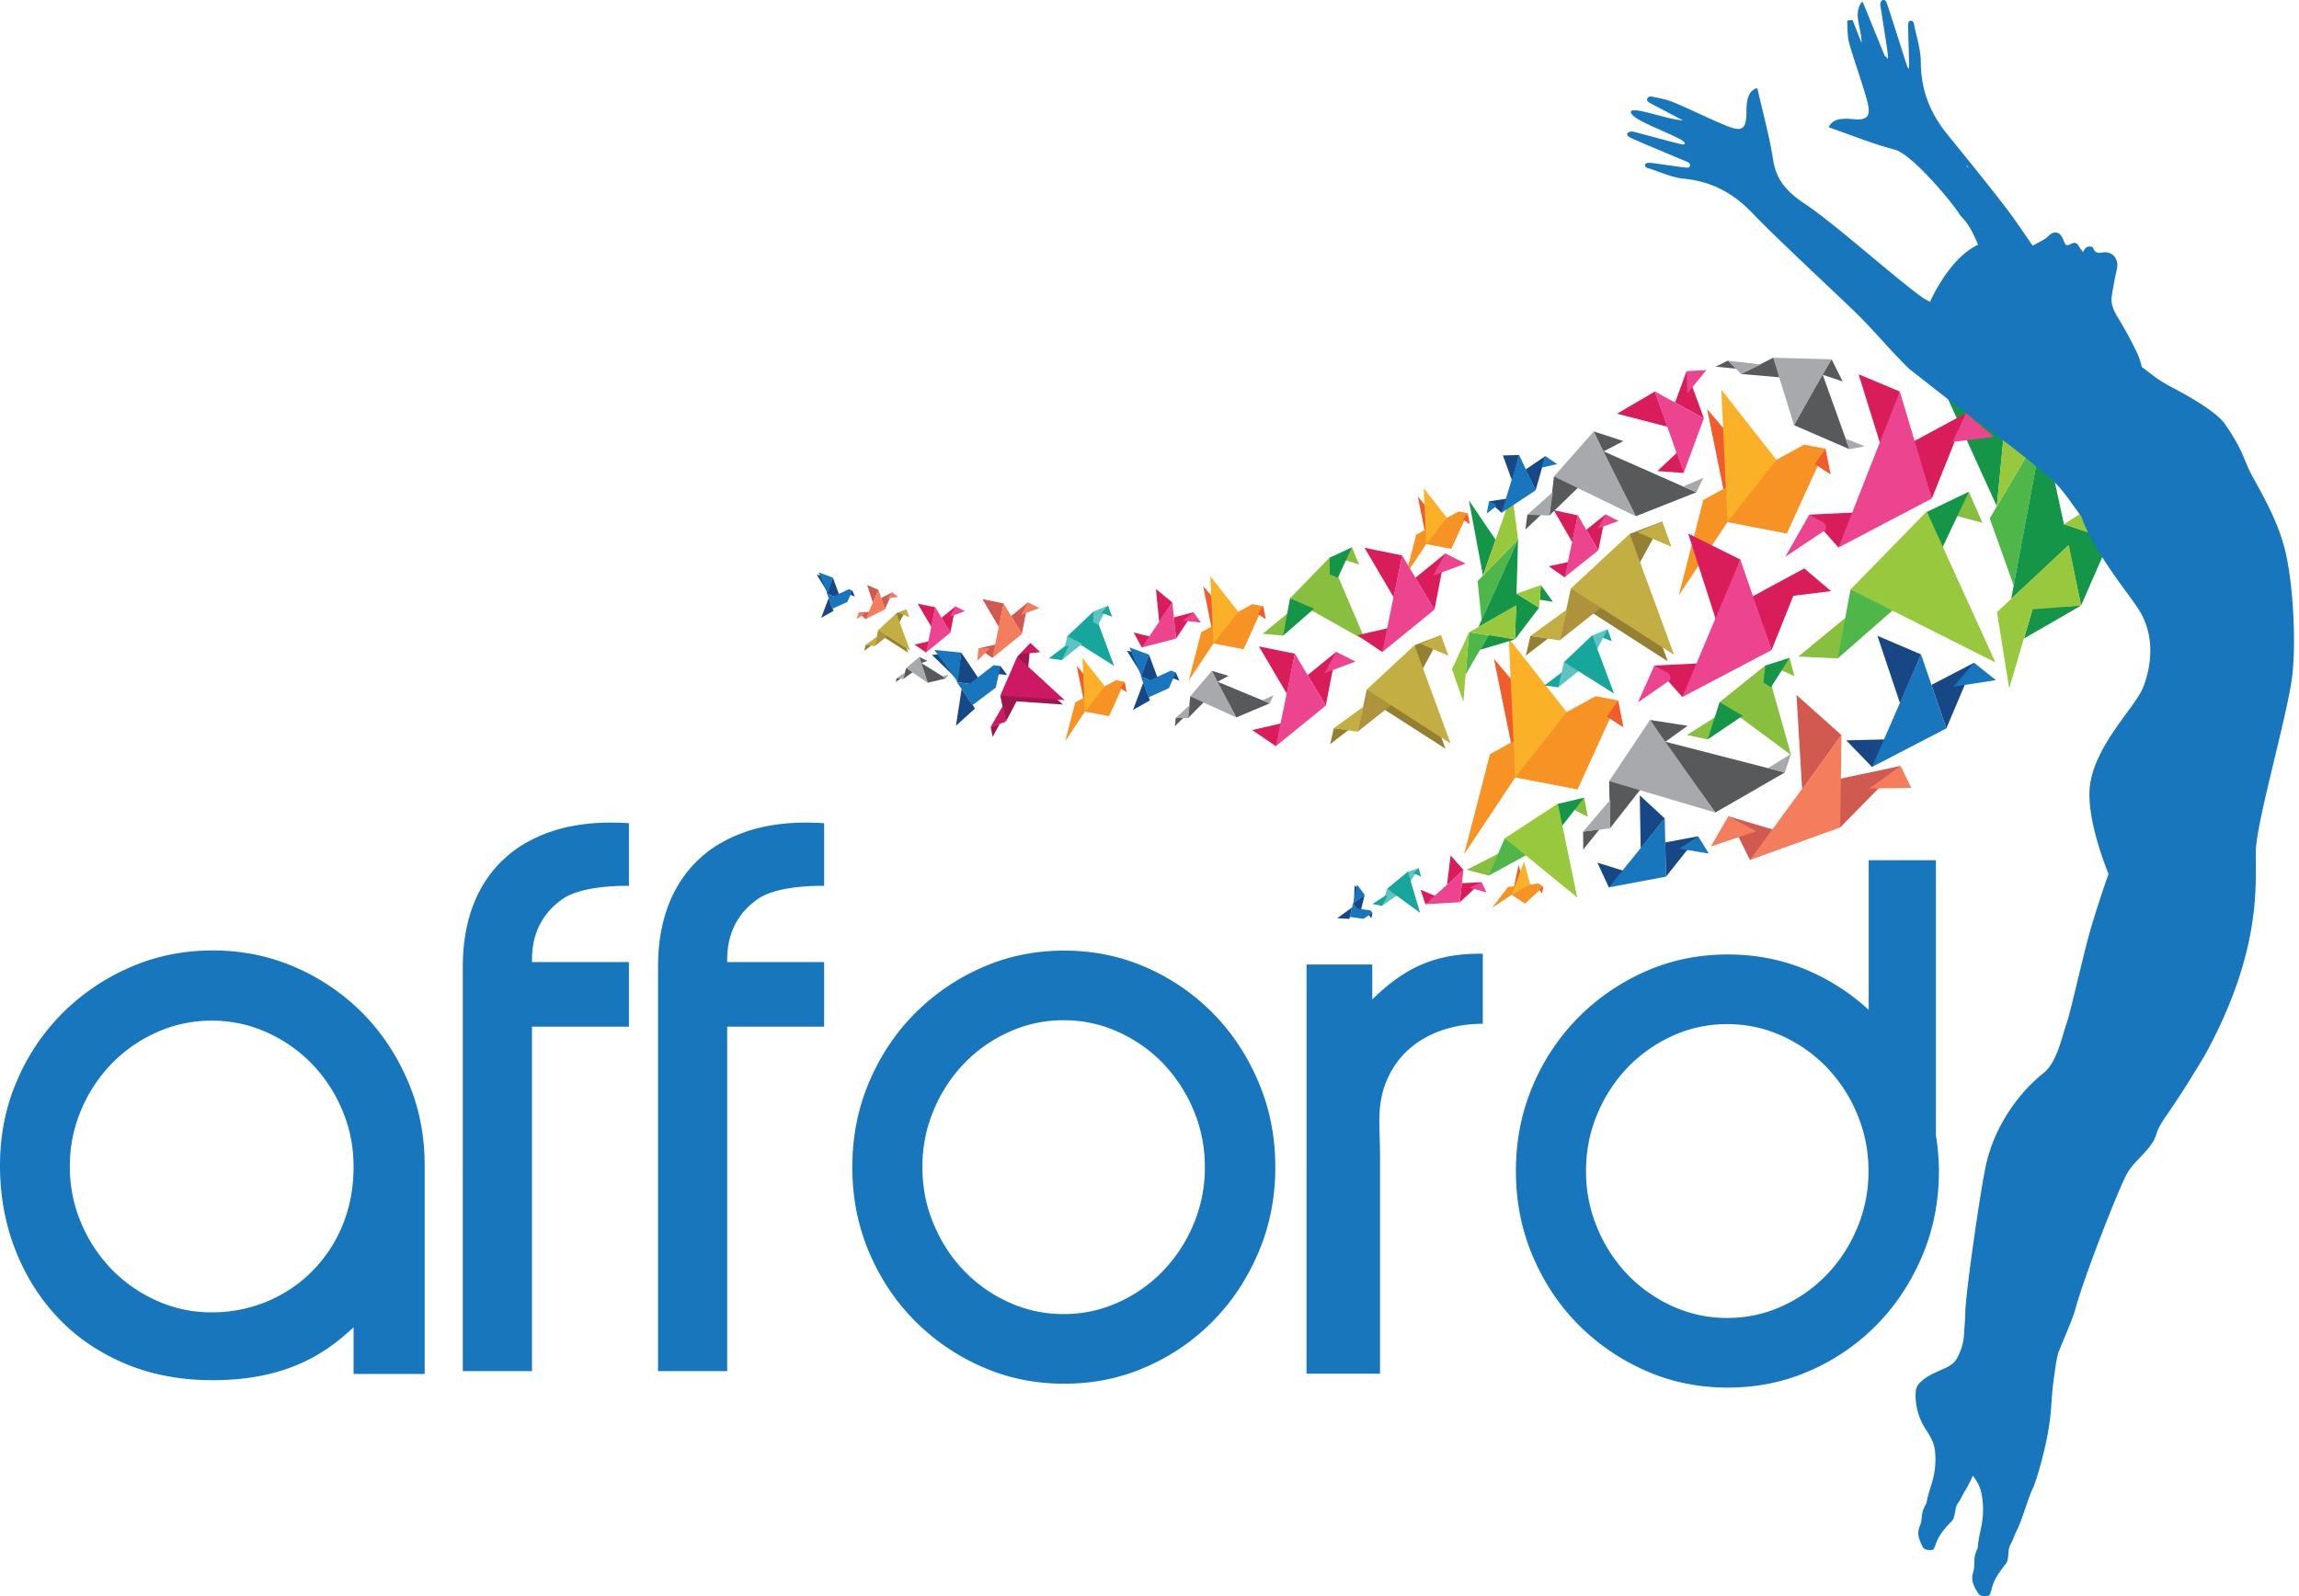 <svg viewBox="0 0 144 100" xmlns="http://www.w3.org/2000/svg" fill-rule="evenodd" clip-rule="evenodd" stroke-linejoin="round" stroke-miterlimit="2"><path d="M94.459 55.567l1.91-.213.304.196-1.154 1.064-.836-.552-1.23.819 1.006-1.314zm-2.752-2.043l1.62-6.277 6.616-3.627 1.411.265-2.544 5.576-3.902-.75-3.201 4.813zm-24.361-9.507l2.555-1.401.544.103-.981 2.153-1.508-.289-1.237 1.86.627-2.426zm7.895-4.412l3.199-1.753.681.127-1.229 2.699-1.888-.364-1.547 2.328.784-3.037zm29.909-2.303l1.542-5.984 6.306-3.458 1.345.254-2.423 5.314-3.721-.714-3.049 4.588zm-16.446-3.801l2.656-1.457.567.106-1.023 2.241-1.569-.301-1.283 1.932.652-2.521z" fill="#f69324" fill-rule="nonzero"/><path d="M96.673 55.55l-.09.43-.176-.257.266-.173zm-1.558-1.358l-.276 1.337.669-.067-.393-1.27zm-1.541-12.913l1.07 5.263 2.334-1.247-3.404-4.016zm7.78 2.606l.334 1.69-1.038-.673.704-1.017zM67.44 41.713l.413 2.032.902-.481-1.315-1.551zm3.005 1.006l.129.652-.401-.26.272-.392zm4.915-6l.516 2.547 1.131-.603-1.647-1.944zm3.761 1.26l.165.819-.504-.326.339-.493zm9.682-6.874l.43 2.114.937-.501-1.367-1.613zm3.124 1.045l.135.68-.418-.269.283-.411zm15-6.518l1.02 5.016 2.225-1.189-3.245-3.827zm7.416 2.482l.32 1.611-.989-.643.669-.968z" fill="#f05c2a" fill-rule="nonzero"/><path d="M95.846 55.413l-.386-1.432-.777 2.081 1.163-.649zm2.285-10.796l-3.626-4.615.403 8.709 3.223-4.094zM69.2 43.001l-1.4-1.782.156 3.364 1.244-1.582zm8.365-4.667l-1.756-2.23.195 4.21 1.561-1.98zm13.068-5.889l-1.456-1.852.158 3.497 1.298-1.645zm20.637-3.632l-3.453-4.4.382 8.301 3.071-3.901z" fill="#fab027" fill-rule="nonzero"/><path d="M97.825 42.126l-1.095.822.874.117.438-.932-.217-.007zm-28.038-.402l-2.943-1.854 1.664-1.574 1.279 3.428zm31.191-1.545l-.721-.27.433-.49.264.738.024.022z" fill="#17a69c" fill-rule="nonzero"/><path d="M86.561 56.756l.986-.686-.666-.388-.32 1.074zm1.784-1.514l.515-.851-.686.23-.052.491.223.13zm9.259-12.177l1.358-1.088-1.003-.496-.355 1.584zm-31.096-1.71l1.277-1.021-.941-.464-.336 1.485zm33.524-.655l.658-1.281-.967.4-.026.714.335.167zm-31.244-1.562l.617-1.2-.91.373-.023.669.316.158z" fill="#5cc5c3" fill-rule="nonzero"/><path d="M88.947 57.189l-2.066-1.507 1.305-1.073.761 2.58zm-2.188-1.069l-.793.516.595.12.346-.62-.148-.016zm2.262-1.193l-.484-.218.323-.318.146.518.015.018zm12.08-11.468l-3.142-1.978 1.775-1.679 1.367 3.657zm-34.382-2.985l-1.027.772.816.109.411-.873-.2-.008zm2.955-1.825l-.676-.252.407-.459.246.689.023.022z" fill="#17a69c" fill-rule="nonzero"/><path d="M93.862 53.476l-1.994 1.017 1.376.368.964-1.325-.346-.06zm5.62-2.281l-1.093-.567.837-.653.226 1.182.03.038zm12.707-3.889l-4.483-3.316 2.893-2.317 1.59 5.633zm-4.768-2.367l-1.759 1.112 1.302.275.783-1.349-.326-.038zm5.006-2.56l-1.057-.484.722-.684.301 1.132.034.036zm3.187-3.693l-2.973 2.449 2.466.115 1.116-2.588-.609.024zm-30.083 1.461l-4.732-2.663 2.502-2.572 2.23 5.235zm-4.89-1.713l-1.557 1.277 1.288.112.586-1.391-.317.002zm4.509-3.058l-1.077-.343.609-.743.433 1.055.035.031zm39.075-2.606l-2.063-.554 1.16-1.407.834 1.906.069.055z" fill="#89bf3f" fill-rule="nonzero"/><path d="M93.244 54.861l2.493-1.364-1.487-.975-1.006 2.339zm-.01-15.058l-1.435 2.463.22-2.654 1.215.191zm21.873 1.447l3.682-3.219-2.882-1.098-.8 4.317zm-22.306-2.397l-.25-2.444 2.534-2.608-2.284 5.052zm33.33-2.167l-1.502-4.21 3.345-5.667-1.843 9.877z" fill="#4fb749" fill-rule="nonzero"/><path d="M97.815 51.784l1.411-1.809-1.673.395-.234 1.084.496.33zm9.149-5.458l2.192-1.481-1.45-.855-.742 2.336zm3.97-3.272l1.158-1.843-1.514.485-.129 1.066.485.292zm-17.672-3.303l-.558.96 2.185-.649-1.627-.311zm1.709-1.999l.02-.557 1.41.88-1.512 1.987.075-2.121-2.358 1.34 2.479-5.48-.114 3.951zm32.367.324l-.564 1.93 3.576-2.065-3.012.135zm-46.966 1.747l1.931-1.685-1.504-.654-.427 2.339zm49.056-6.287l-.145-.694 2.876.959-1.809 4.14-.789-3.772-3.588 3.354 2.001-10.715 1.454 6.728zM96.515 36.66l.755 1.046-.828-.133.073-.913zm-12.719-.458l.886-1.912-1.397.648.006 1.043.505.221zm9.883-2.385l-1.673-2.468.882 4.714.791-2.246zm27.956.56l1.687-3.568-2.671 1.282.022 1.914.962.372zm10.109-3.119l1.789 1.529-1.523.115-.266-1.644zm-6.253-3.831l-4.032-3.654 3.614 7.951.418-4.297z" fill="#149547" fill-rule="nonzero"/><path d="M98.79 56.226l-4.54-3.704 3.327-2.175 1.213 5.879zm-6.771-16.614l-1.074 2.313.714 2.049.36-4.362zm37.564-5.472l.767 3.801-3.041.237-1.463 4.949-.763-4.775 4.5-4.212zm-4.599 7.362l-9.077-4.569 4.777-4.89 4.3 9.459zm-30.095-1.44l-2.87-.45 2.96-1.683-.09 2.133zm.102-2.867l1.526-.535-.116 1.415-1.41-.88zm-.28-6.324l-1.823 5.192 2.197-2.262-.374-2.93zm34.569 1.971l2.466-1.586.413 2.545-2.879-.959zm-3.246-11.046l-.961 9.928 2.901-4.915-1.94-5.013z" fill="#98c83d" fill-rule="nonzero"/><path d="M99.159 52.106l.009 1.12 1.025-1.275-1.034.155zm1.631-3.168l.057 2.952 2.666-3.399-2.723.447zm3.433-2.49l-.874-1.342 2.355.366-1.39 1 7.48 1.926-4.352 2.508-3.238-4.463.019.005zm-30.58-1.465l-.055.515.53-.522-.475.007zm.906-1.354l-.134 1.36 1.384-1.396-1.25.036zm1.679-.931l-.321-.67 1.04.315-.678.372 3.261 1.352-2.093.881-1.215-2.252.006.002zM57.69 41.531l-.103-.372.501.25-.381.132 1.542.964-1.141.273-.422-1.25.004.003zm-1.516.943l-.075.259.318-.222-.243-.037zm.581-.613l-.187.682.824-.593-.637-.089zm38.909-9.608l-.12.925.968-.917-.848-.008zm4.712-4.004l-.551-1.22 1.855.607-1.233.644 5.803 2.564-3.786 1.499-2.1-4.099.012.005zm-3.043 1.606l-.286 2.441 2.529-2.455-2.243.014zm16.817-6.429l.574-.915.692 1.385-1.246-.414 1.67 4.659-3.467-1.502 1.774-3.223.003.01zm-3.087-1.012l-2.009 1.015 3.406.298-1.397-1.313zm-2.833.179l-.769.38 1.291.125-.522-.505z" fill="#58595b" fill-rule="nonzero"/><path d="M100.848 51.892l-1.689.214 1.711-2.007-.022 1.793zm2.501-6.786l-2.56 3.834 6.656 1.969-4.096-5.803zm8.445 3.292l.393-1.167-1.459.898 1.066.269zm-37.377-3.409l-.774-.006.88-.817-.106.823zm1.49-2.961l-1.359 1.599 2.889 1.322-1.53-2.921zm3.623 2.039l.241-.514-.705.325.464.189zm-21.943-2.908l-.832.7 1.353.919-.521-1.619zm-1.019 1.384l-.394-.067.52-.344-.126.411zm2.681-.038l.168-.239-.388.104.22.135zm40.576-15.476l-2.492 2.826 5.131 2.491-2.639-5.317zm-2.777 5.268l-1.385-.044 1.604-1.433-.219 1.477zm9.202-1.453l.448-.913-1.276.552.828.361zm9.59-2.703l.962-.179-1.205-.483.243.662zm-1.116-5.63l-3.662-.098 1.309 4.228 2.353-4.13zm-5.671.918l-.824-.836 2.068.249-1.244.587z" fill="#a7a9ac" fill-rule="nonzero"/><path d="M62.05 45.544l.126.623.454-.836-.58.213zm1.039-2.128l.769-1.768 2.717 2.495-2.902-.202L63 45.218l-.348-1.634.437-.168zm.627-2.276l.829-.851-.154 1.709-.675-.858z" fill="#9f164e" fill-rule="nonzero"/><path d="M63 45.218l-.95.326.769-1.326.181 1zm.716-4.078l-1.064 2.444 4.031.279-2.967-2.723zm.829-.851l-.619.69 1.234-.119-.615-.571z" fill="#cd1863" fill-rule="nonzero"/><path d="M88.466 41.274l-2.74 2.548 4.815 3.09-2.075-5.638zm-4.921 4.35l-.231 1 1.146-.885-.915-.115zm5.053-5.199l1.66-.629-1.295 2.377-.365-1.748zm13.316-5.93l-3.373 3.134 5.924 3.807-2.551-6.941zm-6.059 5.353l-.284 1.231 1.408-1.09-1.124-.141zm-39.761-1.102l-1.044.971 1.832 1.174-.788-2.145zm-1.873 1.655l-.087.381.435-.337-.348-.044zm1.921-1.98l.635-.239-.494.905-.141-.666zm45.931-4.971l2.046-.774-1.596 2.924-.45-2.15z" fill="#957f33" fill-rule="nonzero"/><path d="M85.606 43.205l-.574 2.642 2.99-2.372-2.416-.27zm-30.602-3.724l-.218 1.005 1.138-.903-.92-.102zm43.387-2.61l-.705 3.253 3.68-2.92-2.975-.333z" fill="#ae923c" fill-rule="nonzero"/><path d="M88.599 40.425l-2.994 2.78 5.256 3.379-2.262-6.159zm-3.567 5.422l-1.488-.222 1.884-1.369-.396 1.591zm5.226-6.051l-1.272.548 1.739.737-.467-1.285zm11.817-6.347l-3.686 3.423 6.471 4.158-2.785-7.581zm-45.93 4.973l-1.141 1.059 2.002 1.286-.861-2.345zm-1.359 2.064l-.566-.085.717-.521-.151.606zm42.9-.362l-1.831-.276 2.319-1.685-.488 1.961zm-40.909-1.942l-.487.209.664.281-.177-.49zm47.342-5.506l-1.569.673 2.142.907-.573-1.58z" fill="#c3ae43" fill-rule="nonzero"/><path d="M109.611 53.876l-1.357-2.733 4.055 1.203-2.698 1.53zm5.549-5.066l.101 3.033 3.786-3.857-3.887.824zm.184-2.751l-2.466 3.406-.353-5.925 2.819 2.519zm-53.187-4.838l-.871-.596 1.534-.352-.663.948zm1.176-2.623l.671 1.125.385-1.986-1.056.861zm-.47-.792l-.296 1.483-1.034-1.754 1.33.271zm-8.658.99l-.415-.439.906-.014-.491.453zm.987-1.332l.236.715.467-1.069-.703.354zm-.165-.501l-.351.798-.359-1.109.71.311z" fill="#d15a50" fill-rule="nonzero"/><path d="M115.26 51.845l-5.648 2.033 5.732-7.82-.084 5.787zm-7.006-.702l1.75.937-2.843.957 1.093-1.894zm10.793-3.157l-1.966 1.418 2.633-.044-.667-1.374zm-57.761-7.361l.727-.025-.799.8.072-.775zm2.718-.9l-1.845 1.497.704-3.416 1.141 1.919zm-8.576-1.546l-1.223.617.822-1.833.401 1.216zm-1.638.178l.411.074-.548.353.137-.427zm10.599-.62l-.432.784 1.144-.423-.712-.361zm-8.494-.627l-.343.385.695-.098-.352-.287z" fill="#f47d5e" fill-rule="nonzero"/><path d="M84.52 57.571l-.761-.042.929-.676-.168.718zm1.442-.365l-.063.332-.275-.37.338.038zm-1.153-.65l.035-1.082.53.493-.538.569.642-.476-.289 1.205-.448-.658.068-.051zm15.962-.962l-.718-1.547 2.312.721-1.594.826zm3.534-2.813l.046 2.145 2.009-2.532-2.055.387zm-.031-1.505l-1.508 1.881-.057-3.326 1.565 1.445zm12.98-3.223l-1.612-1.668 3.47-.087-1.858 1.755zm3.723-5.142l.933 2.726 1.742-4.116-2.675 1.39zm-59.906 1.482l-1.194 1.076.356-2.316.838 1.24zm10.957-.512l-1.064.6.647-1.714.417 1.114zM120.329 41l-1.317 3.065-1.42-4.231L120.329 41zM59.97 42.504l.241-1.617 1.397 2.086-1.673-.235.026-.172-1.591-1.536 1.54-.116.06 1.59zm11.537-.245l-.924-1.485 1.163.206-.219 1.225.442-1.19.692 1.875-1.202-.502.048-.129zm2.147-.119l.214.506-.709-.263.495-.243zm-10.984-.406l.412.555-.977-.1.565-.455zm-10.461-3.462l-.774.438.472-1.247.302.809zm-.378-1.177l-.673-1.083.846.149-.162.903.326-.876.501 1.364-.872-.365.034-.092zm1.56-.088l.157.369-.517-.194.36-.175zm40.661-4.876l-.789-.721 1.155-.175-.037.194-.329.702zm2.132-1.41l.612-2.149-1.24.844.628 1.305zm-2.05-2.188l.596 1.636.425-1.66-1.021.024z" fill="#174784" fill-rule="nonzero"/><path d="M89.281 56.65l-.302-.907 1.3.56-.998.347zm2.285-1.313l-.133 1.192 1.369-1.262-1.236.07zm.098-.834l-1.027.937.221-1.848.806.911zm-11.75-7.755l-1.483-1.009 2.607-.6-1.124 1.609zm1.989-4.449l1.138 1.908.657-3.37-1.795 1.462zm23.47 1.37l-1.749-1.971 2.878-.138-.135.465-.994 1.644zm-24.266-2.712l-.504 2.513-1.75-2.971 2.254.458zm-23.106-.078l-.725-.493 1.272-.293-.547.786zm28.576-.027l-1.55-1.055 2.722-.628-1.172 1.683zm26.438-5.239l1.671 1.423-2.358.293m-1.364 3.403l2.051-5.119-3.258 1.763 1.207 3.356zm-39.448-.167l-.513-.936 1.441.358-.928.578zm2.009-1.886l.138 1.332 1.094-1.652-1.232.32zm-14.553.027l.557.931.32-1.646-.877.715zm-.389-.657l-.246 1.228-.855-1.451 1.101.223zm47.158-4.616l1.798 5.583 1.469-3.961-3.267-1.622zm-32.312 4.31l-.822 1.229-.204-2.066 1.026.837zM88.655 36.2l1.193 1.998.686-3.526-1.879 1.528zm-.831-1.403l-.526 2.63-1.831-3.107 2.357.477zm10.172 1.37l-.989-.688 1.75-.385-.761 1.073zm1.362-2.975l.753 1.289.463-2.259-1.216.97zm15.798 1.112l-1.83-2.06 3.013-.143-.144.486-1.039 1.717zm-16.324-2.017l-.352 1.683-1.157-2.004 1.509.321zm22.171-1.053l2.147-5.354-3.408 1.843 1.261 3.511zm-15.544-1.602l-1.649-.118 1.771-1.661-.122 1.779zm10.957-6.18l1.503 4.835 1.077-3.757-2.58-1.078zm-12.764 1.078l.796 2.207-3.166-.817 2.37-1.39zm1.265.693l1.807.982-1.081-2.954-.726 1.972z" fill="#d91d5b" fill-rule="nonzero"/><path d="M91.433 56.529l-2.153.121 2.384-2.148-.231 2.027zm1.369-1.262l-.744.348 1.055.3-.311-.648zm-9.761-11.06l-3.126 2.541 1.191-5.792 1.935 3.251zm19.553-.2l1.03-2.309.728.403.103.026.142.191s.02.068.02.09c.002.02.007.166.007.166l-.023.039-2.007 1.394zm2.779-.338l5.591-2.937-1.956-5.677-3.635 8.614zM83.698 40.84l-.737 1.328 1.944-.716-1.207-.612zm-24.169-1.203l-1.528 1.242.582-2.83.946 1.588zm30.319-1.439l-3.27 2.656 1.245-6.057 2.025 3.401zm-16.185 1.813l-2.147.554 1.913-2.822.234 2.268zm1.094-1.651l-.671.526 1.137.12-.466-.646zm-14.908-.369l-.359.65.949-.349-.59-.301zm40.262-3.51l-2.115 1.686.836-3.88 1.279 2.194zm-9.577.192l-.771 1.391 2.03-.75-1.259-.641zm21.29.21l1.502-2.639.763.423.107.026.15.2s.021.071.021.094l.006.174-.024.039-2.525 1.683zm3.332-.579l5.847-3.07-2.007-6.704-3.84 9.774zm-14.582-2.08l-.504.888 1.306-.469-.802-.419zm6.15-6.019l-1.265 3.427-1.807-5.102 3.072 1.675zm16.426-.325l1.746 1.488-2.599.323.853-1.811zm-17.507-2.626l.047 1.383 1.194-1.451-1.241.068z" fill="#ec448f" fill-rule="nonzero"/><path d="M140.831 29.343c-.31-.699-.508-1.404-1.47-2.775-.535-.766-2.235-1.748-3.631-2.463l.015-.01c-.703-.35-1.383-.995-1.58-1.084l-.022-.078-.057-.201-.053-.179a4.126 4.126 0 0 0-.152-.392 24.893 24.893 0 0 0-1.226-2.268 3.227 3.227 0 0 1-.316-.641 1.513 1.513 0 0 1-.065-.702c.084-.561.19-1.121.316-1.675a.994.994 0 0 0-.049-.637c-.132-.302-.435-.476-.844-.422-.25.033-.457.063-.584-.261-.062-.161-.392-.136-.511.019-.038.052-.065.116-.126.221-.091-.125-.176-.221-.237-.329-.148-.262-.268-.307-.525-.182-.287.139-.331.12-.456-.217-.209-.563-.575-.658-.975-.261a1.331 1.331 0 0 1-.258.198c-.196.116-.402.224-.603.336a.993.993 0 0 1-.099.048l-.063-.08c-.09-.122-.781-1.138-.898-1.298-.751-1.132-3.548-4.554-4.396-5.601-1.118-1.381-1.65-2.829-1.657-4.566-.004-.767-.275-1.551-.424-2.325-.008-.135-.117-.238-.206-.215-.076-.016-.155.043-.16.248-.013.401.073 2.284.055 2.646a.631.631 0 0 1-.016.129c-.028-.045-.062-.128-.086-.127-.424-1.319-1.112-3.486-1.274-3.958-.072-.207-.157-.258-.229-.236-.117-.025-.218.163-.193.317.159 1.045.425 2.627.472 3.133.012.13.008.195-.008.221-.058-.042-.142-.181-.187-.172L116.67.109l-.028.047a.278.278 0 0 1-.019-.044c-.582.795-.014 1.611-.023 2.579l-.565-1.439c-.016 0-.031.003-.047.006l-.001-.004-.288.037c.035.467 0 .954.125 1.402.337 1.199.782 2.372 1.111 3.574.234.852.123 1.172-.476 1.212a3.651 3.651 0 0 1-.468-.02 2.991 2.991 0 0 0-.478-.016c-.441.012-.81.141-.967.535 1.404.484 2.756 1.038 4.145 1.402 1.034.272 3.524 3.188 4.115 4.149.104.096.334.334.567.723.312.524.523 1.083.523 1.083-1.829.845-3.007 3.578-3.007 3.578l-.437-.243c-1.728-1.235-5.567-4.679-7.333-5.851-1.031-.684-1.844-1.415-2.054-2.781-.232-1.502-.649-2.985-.992-4.51-.016.003-.029.013-.046.019.001-.005-.002-.012-.003-.019-.523.171-.637.767-.633 1.431.003.692-.096 1.044-.412 1.113-.191.024-.445-.034-.797-.174-1.143-.457-2.249-1.033-3.387-1.5-.426-.172-.903-.265-1.359-.348-.016-.008-.039-.005-.063.001-.115-.027-.379.211-.047.392.342.184 1.458.765 2.088 1.101-.859-.049-2.518-.656-3.045-.634-.139-.003-.221.024-.217.101-.017.461 2.159 1.197 3.191 1.77.103.072.307.256.116.271a1.347 1.347 0 0 1-.142-.019c-.489-.097-2.009-.524-3.015-.785a.333.333 0 0 0-.114-.005c-.218-.007-.453.199-.048.394.448.213 3.468 1.472 3.596 1.528.123.053.227.329-.072.34-.37-.019-1.93-.279-2.321-.302a.571.571 0 0 0-.122.005c-.295.023-.187.299.015.33.742.23 1.482.587 2.231.658 1.696.166 3.063.86 4.308 2.168 1.312 1.38 4.946 4.764 6.318 6.085 1.213 1.165 2.287 2.49 3.492 3.663l3.07 2.404c.151.115.52.362.52.362l2.362 1.761a60.277 60.277 0 0 1 2.867 2.309c.774.659 1.336 1.583 1.973 2.425.428 1.26 1.208 2.433 2.02 3.618.627.916 1.212 1.625 1.643 2.325 1.189 2.006.425 4.227.16 4.834-.527 1.206-2.959 3.55-3.29 6.031-.285 2.143 1.16 5.571 1.16 5.571s-.418 1.175-.84 2.53a3.727 3.727 0 0 0-.052.184c-.547 1.601-1.416 5.73-1.72 6.6-.328.937-.606 2.496-1.481 3.179-.87.683-2.982 2.734-3.629 5.961-.401 2.01-1.261 8.106-1.252 9.077.001.129-.007.26-.013.392-.02.287-.044.572-.06.861a3.504 3.504 0 0 1-.487 1.633 1.198 1.198 0 0 1-.377.366c-.172.119-.371.202-.562.287-.489.219-.981.428-1.36.826a.852.852 0 0 0-.247.586c-.043.883.201 1.68.69 2.409.263.394.477.809.524 1.291a4.98 4.98 0 0 1-.164 1.857c-.129.447-.291.886-.366 1.349-.014.084-.085.159-.122.241-.05.121-.108.24-.134.365-.062.289-.05.606-.167.868-.218.484-.028.883.172 1.286.107.211.332.212.538.218.18.007.188-.157.247-.265.043-.078.062-.171.096-.257.206-.514.578-.905.95-1.3.248-.263.167-.825.381-1.116.18-.24.288-.53.451-.784.155-.24.322-.581.489-.942.248.33.453.685.534 1.102a5.19 5.19 0 0 1 .018 1.944c-.089.478-.213.946-.244 1.433-.006.09-.071.174-.101.263-.042.128-.089.259-.102.391-.035.306.007.635-.087.916-.176.524.061.919.309 1.317.13.208.365.186.579.171.188-.012.179-.181.229-.297.037-.088.048-.185.074-.278.162-.554.508-.998.854-1.443.229-.297.089-.871.282-1.193.162-.269.243-.581.389-.861.334-.644.679-1.926.98-2.584.217-.471.355-.978.496-1.476.369-1.305.639-2.631.712-3.988.018-.352.054-.7.088-1.048.012-.132.176-1.303.205-1.47 0 0 .03-.211.135-.603.436-1.096.906-2.134 1.056-2.692.56-2.094 2.759-7.679 3.259-8.549.501-.869 1.536-1.496 1.814-2.417.281-.921.7-1.037 3.045-4.974 3.638-6.618 3.161-10.855 3.196-12.773.034-1.92 2.071-8.794 2.305-11.195.233-2.385-.017-6.198-.581-8.081l-.005.002a5.838 5.838 0 0 0-.055-.198c-.562-1.881-1.819-3.831-2.128-4.53zm-19.573 24.551v17.227c.115.731.188 1.475.188 2.247 0 1.896-.348 3.666-1.044 5.313-.697 1.646-1.637 3.077-2.821 4.29a13.347 13.347 0 0 1-4.18 2.893c-1.605.716-3.33 1.072-5.177 1.072-1.849 0-3.575-.356-5.178-1.072a13.65 13.65 0 0 1-4.206-2.893c-1.199-1.213-2.148-2.644-2.844-4.29-.698-1.647-1.046-3.417-1.046-5.313s.348-3.666 1.046-5.313a13.555 13.555 0 0 1 2.844-4.29 13.718 13.718 0 0 1 4.206-2.893c1.603-.715 3.329-1.071 5.178-1.071 1.847 0 3.572.356 5.177 1.071a13.5 13.5 0 0 1 3.647 2.397v-9.375h4.21zM53.385 73.126c0-1.896.349-3.667 1.044-5.313.698-1.646 1.646-3.075 2.846-4.29a13.68 13.68 0 0 1 4.205-2.893c1.603-.714 3.33-1.072 5.177-1.072 1.848 0 3.574.358 5.178 1.072a13.403 13.403 0 0 1 4.18 2.893c1.185 1.215 2.123 2.644 2.821 4.29.696 1.646 1.045 3.417 1.045 5.313s-.349 3.666-1.045 5.314c-.698 1.643-1.636 3.075-2.821 4.287a13.337 13.337 0 0 1-4.18 2.893c-1.604.716-3.33 1.074-5.178 1.074-1.847 0-3.574-.358-5.177-1.074a13.61 13.61 0 0 1-4.205-2.893c-1.2-1.212-2.148-2.644-2.846-4.287-.695-1.648-1.044-3.418-1.044-5.314zM26.6 86.08h-4.454v-2.928c-1.902 1.822-4.453 3.32-8.822 3.32-2.018 0-3.847-.345-5.491-1.039-1.643-.694-3.043-1.649-4.198-2.871-1.155-1.22-2.049-2.649-2.683-4.282C.317 76.649 0 74.89 0 73.01c0-1.879.349-3.637 1.051-5.271a13.431 13.431 0 0 1 2.853-4.256 13.753 13.753 0 0 1 4.223-2.87c1.611-.709 3.344-1.065 5.197-1.065 1.855 0 3.587.356 5.198 1.065a13.464 13.464 0 0 1 4.198 2.87c1.188 1.206 2.13 2.624 2.829 4.256.701 1.634 1.051 3.392 1.051 5.271v13.07zm59.839-.013h-4.603V60.43h4.118v2.191c.647-.644 1.741-1.614 3.076-2.184 1.136-.479 2.24-.687 3.847-.687v4.393c-2.693 0-5.22 1.22-6.155 3.908-.491 1.412-.283 2.8-.283 4.256v13.76zm-53.117-.162h-4.334V60.601c0-1.741.283-5.345 3.523-7.531 2.551-1.659 5.385-1.578 6.883-1.497V55.5s-2.834-.082-4.13.809c-1.296.892-1.942 2.187-1.942 3.806v.163h6.072v4.047h-6.072v21.58zm12.226 0h-4.332V60.601c0-1.741.283-5.345 3.521-7.531 2.552-1.659 5.387-1.578 6.884-1.497V55.5s-2.833-.082-4.13.809c-1.295.892-1.943 2.187-1.943 3.806v.163h6.073v4.047h-6.073v21.58zm70.777-8.968a9.399 9.399 0 0 1-1.901 2.922 9.087 9.087 0 0 1-2.805 1.978 8.172 8.172 0 0 1-3.432.737 8.164 8.164 0 0 1-3.431-.737 9.095 9.095 0 0 1-2.807-1.978 9.411 9.411 0 0 1-1.899-2.922 9.062 9.062 0 0 1-.709-3.569c0-1.258.235-2.448.709-3.571a9.48 9.48 0 0 1 1.899-2.919 9.093 9.093 0 0 1 2.807-1.977 8.164 8.164 0 0 1 3.431-.737c1.21 0 2.353.245 3.432.737a9.084 9.084 0 0 1 2.805 1.977 9.467 9.467 0 0 1 1.901 2.919 9.086 9.086 0 0 1 .709 3.571 9.062 9.062 0 0 1-.709 3.569zm-58.55-3.811c0 1.258.235 2.449.708 3.569.472 1.122 1.104 2.098 1.901 2.921a9.015 9.015 0 0 0 2.806 1.977 8.15 8.15 0 0 0 3.432.737 8.14 8.14 0 0 0 3.43-.737 9.015 9.015 0 0 0 2.806-1.977 9.468 9.468 0 0 0 1.902-2.921 9.118 9.118 0 0 0 .708-3.569 9.144 9.144 0 0 0-.708-3.572 9.542 9.542 0 0 0-1.902-2.919 9.045 9.045 0 0 0-2.806-1.976 8.142 8.142 0 0 0-3.43-.738 8.15 8.15 0 0 0-3.432.738 9.045 9.045 0 0 0-2.806 1.976 9.449 9.449 0 0 0-1.901 2.919 9.108 9.108 0 0 0-.708 3.572zm-53.401-.043c0 1.251.237 2.431.711 3.544a9.416 9.416 0 0 0 1.909 2.9 9.11 9.11 0 0 0 2.818 1.962 8.26 8.26 0 0 0 3.447.733 8.898 8.898 0 0 0 3.448-.674 8.666 8.666 0 0 0 2.847-1.904 8.818 8.818 0 0 0 1.909-2.9c.455-1.114.683-2.333.683-3.661 0-1.248-.239-2.43-.713-3.543a9.401 9.401 0 0 0-1.908-2.9 9.155 9.155 0 0 0-2.818-1.962 8.314 8.314 0 0 0-3.448-.731 8.306 8.306 0 0 0-3.447.731 9.143 9.143 0 0 0-2.818 1.962 9.404 9.404 0 0 0-1.909 2.9 8.951 8.951 0 0 0-.711 3.543zM84.95 56.915l.898.121.114.17-.568.362-.001-.002-.846-.123.194-.836.209.308zm.528-.855l-.72.568.244-1.208.476.64zm18.873-1.134l-3.58.671 3.502-4.322.078 3.651zm2.01-2.532l-1.169.777 1.843.306-.674-1.083zm15.549-6.757l-4.657 2.417 3.073-7.055 1.584 4.638zm-61.19-2.789l1.522-1.173.428.059-.297 1.346h.001l-1.452 1.094-.987-1.436.785.11zm11.303-.224l1.322-.611.309.127-.445.98-1.258.565-.492-1.297.564.236zm51.629-1.102l-1.296 1.501 2.661-.409-1.365-1.092zm-63.441-.635l-.212 1.856-1.475-2.025 1.687.169zm11.758.128l-.464 1.39-.756-1.842 1.22.452zm-19.761-3.656l.961-.446.222.094-.322.711-.915.412-.357-.943.411.172zm-.04-1.171l-.339 1.011-.551-1.34.89.329zm40.957-4.016l.138-.762.31.131.042.007.067.072s.009.025.009.034a.82.82 0 0 1 .011.066l-.008.016-.569.436zm.927-.041l2.132-1.41-1.029-2.212-1.103 3.622zm2.744-3.559l.735.506-.991.225.256-.731zm26.375-18.219a.33.33 0 0 1 .121.155l.003.015-.129-.147.005-.023z" fill="#1876bd"/></svg>